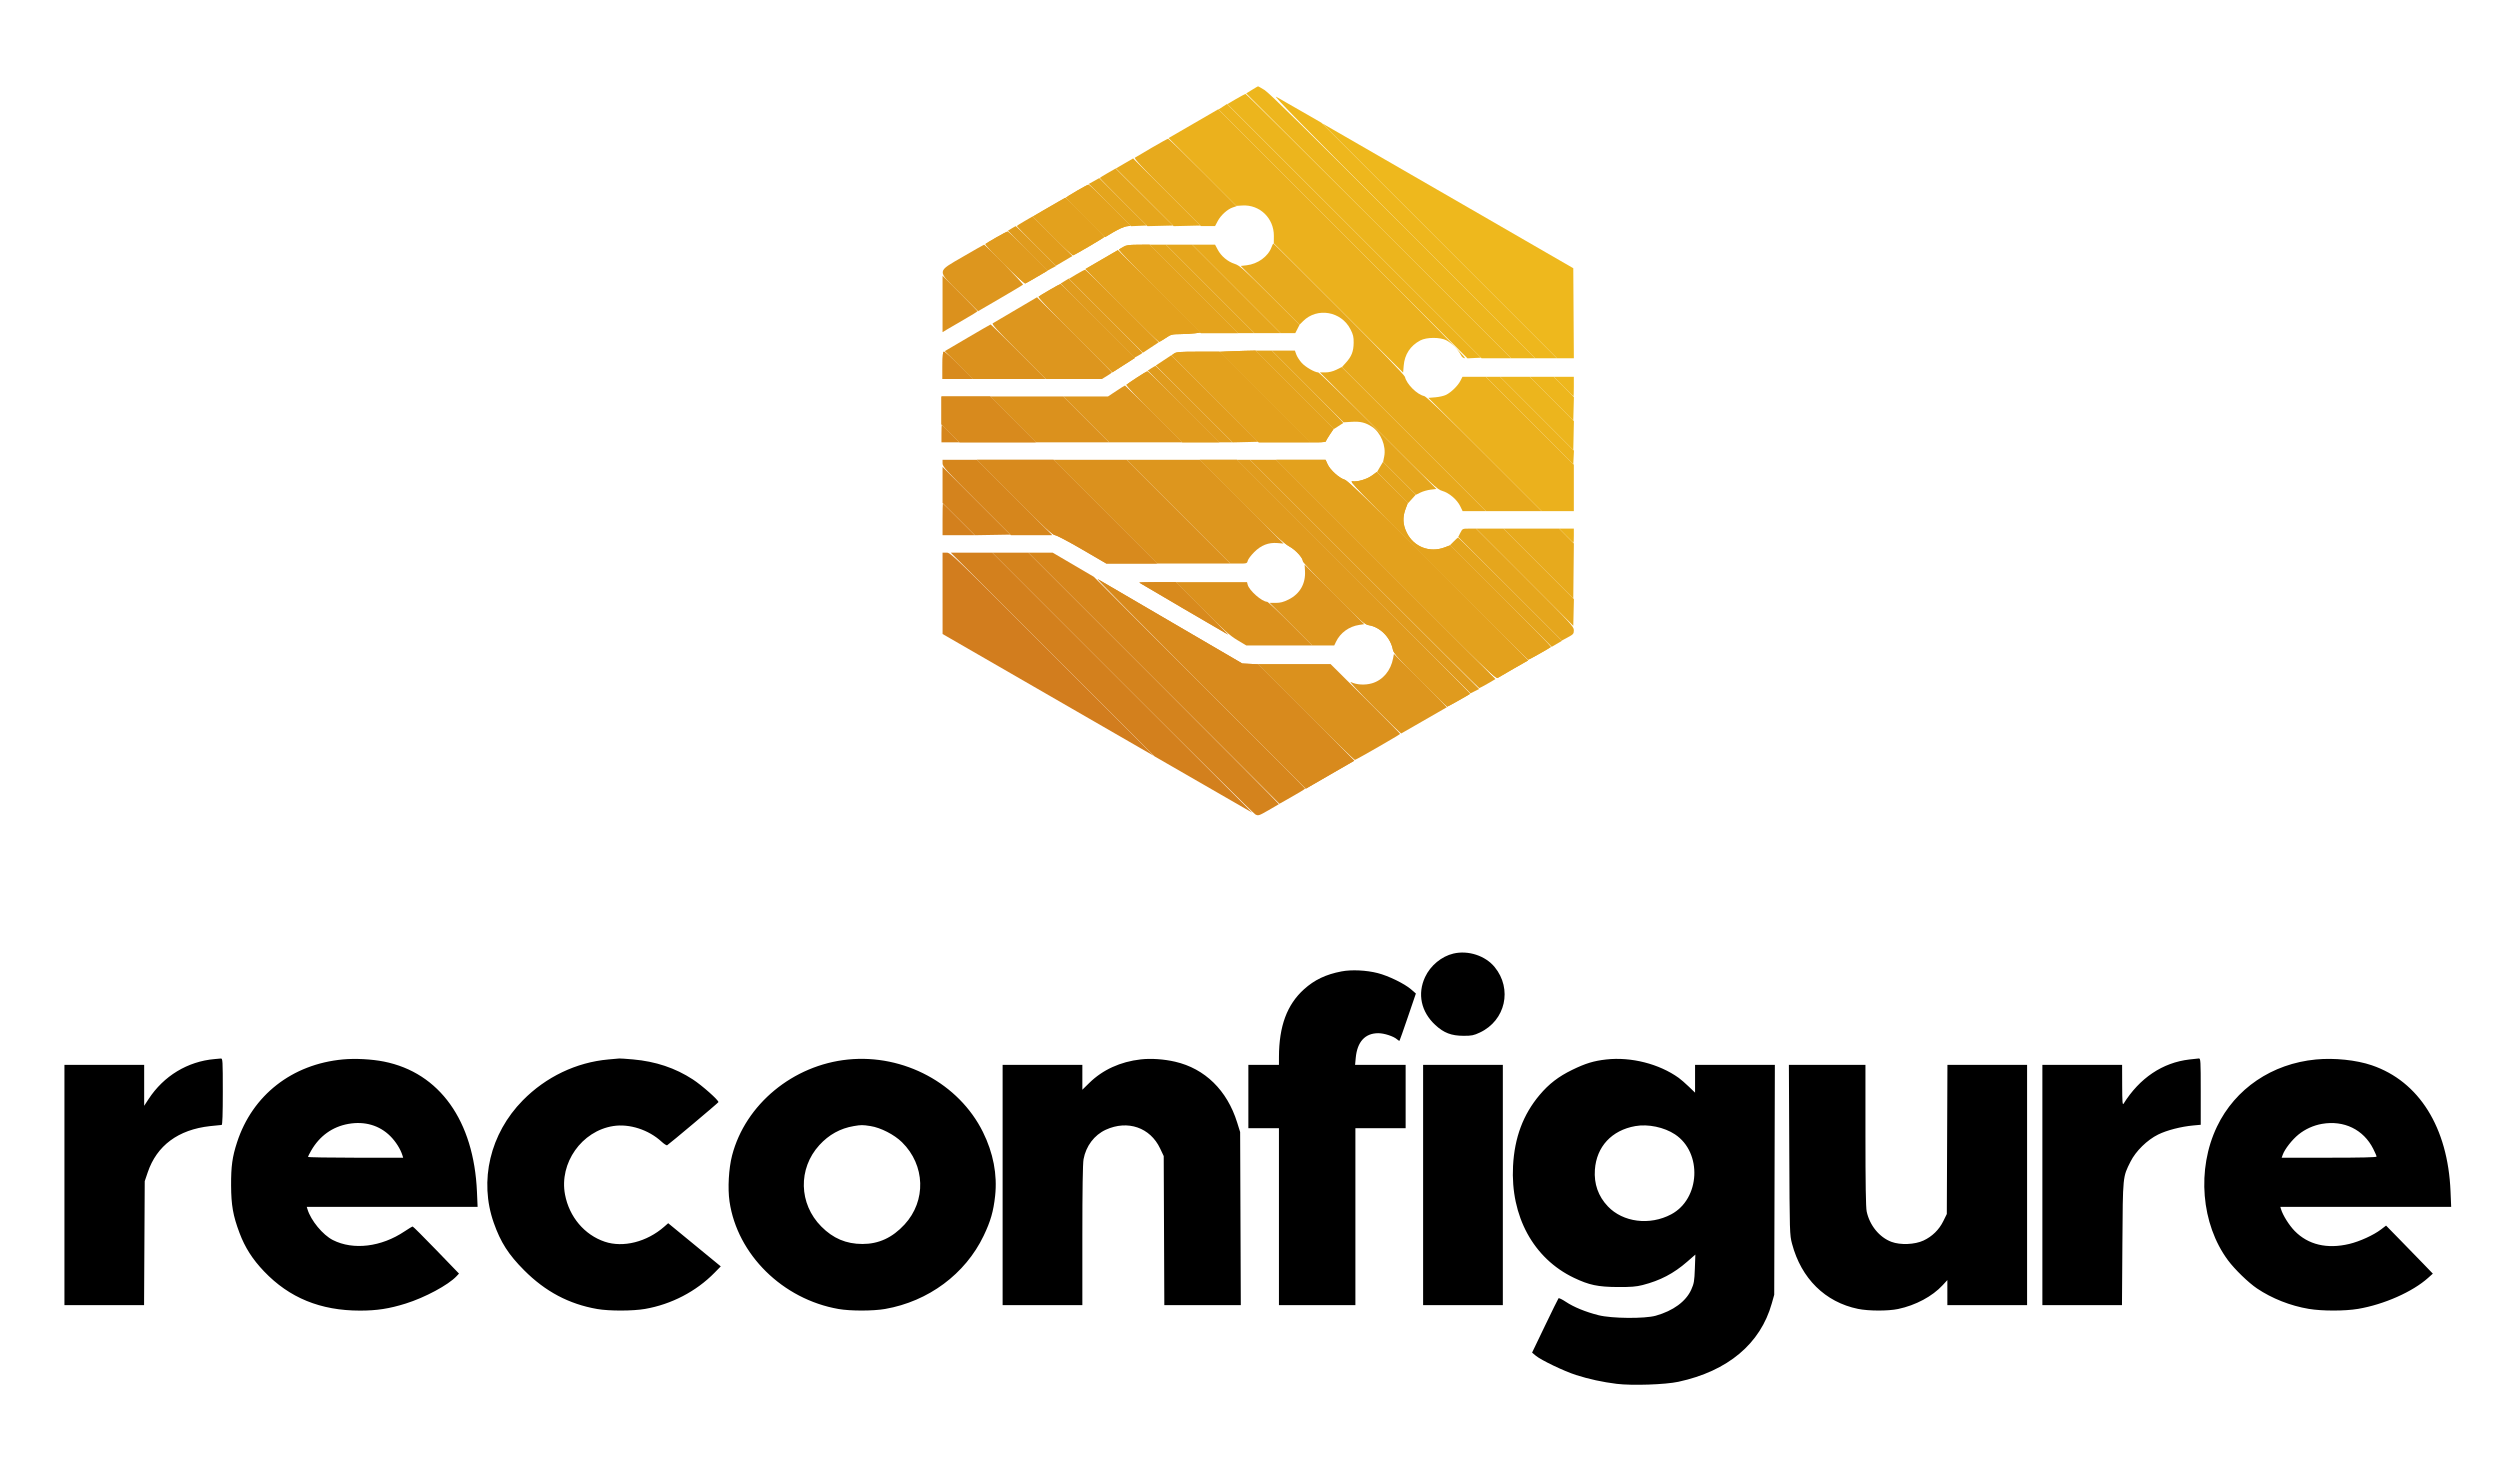 <svg xmlns="http://www.w3.org/2000/svg" width="2289" height="1358" viewBox="0 0 2289 1358" version="1.1"><path d="M 862 397 L 862 405 870.227 405 L 878.453 405 870.500 397 C 866.126 392.600, 862.424 389, 862.273 389 C 862.123 389, 862 392.600, 862 397 M 863 424.256 C 863 427.195, 866.045 430.556, 894.256 458.756 L 925.512 490 944.500 490 L 963.489 490 929 455.500 L 894.511 421 878.755 421 L 863 421 863 424.256 M 1056.471 620.971 L 1171.440 735.943 1176.970 732.842 C 1188.420 726.422, 1194.962 722.484, 1194.981 721.998 C 1194.991 721.722, 1151.463 677.985, 1098.250 624.805 L 1001.500 528.113 982.658 517.057 L 963.817 506 952.660 506 L 941.503 506 1056.471 620.971" stroke="none" fill="#d6861c" fill-rule="evenodd"/><path d="M 1014.269 158.394 C 1010.292 160.652, 1007.029 162.729, 1007.019 163.009 C 1007.009 163.288, 1016.806 173.316, 1028.792 185.292 L 1050.584 207.067 1062.302 206.784 L 1074.020 206.500 1047.760 180.394 L 1021.500 154.287 1014.269 158.394 M 1108 264.500 L 1148.491 305 1160.491 305 L 1172.491 305 1132 264.500 L 1091.509 224 1079.509 224 L 1067.509 224 1108 264.500 M 1197.344 353.844 L 1230.177 386.688 1237.452 386.221 C 1245.498 385.705, 1250.327 386.877, 1256.239 390.782 C 1264.288 396.098, 1269.328 408.445, 1267.363 418.036 L 1266.369 422.892 1281.441 437.941 L 1296.513 452.990 1300.604 450.966 C 1302.854 449.853, 1307.057 448.662, 1309.943 448.320 L 1315.192 447.699 1261.849 394.349 C 1232.511 365.007, 1207.830 340.996, 1207.004 340.990 C 1203.759 340.969, 1195.315 336.109, 1191.856 332.272 C 1189.852 330.048, 1187.624 326.603, 1186.905 324.615 L 1185.598 321 1175.055 321 L 1164.511 321 1197.344 353.844 M 1337.090 487.824 L 1335.139 491.647 1382.578 539.074 L 1430.017 586.500 1435.509 583.535 C 1440.571 580.802, 1441 580.294, 1441 577.031 C 1441 573.698, 1438.393 570.885, 1396.246 528.746 L 1351.492 484 1345.266 484 C 1339.058 484, 1339.035 484.010, 1337.090 487.824" stroke="none" fill="#e5a61d" fill-rule="evenodd"/><path d="M 970 184.143 C 966.975 185.853, 960.279 189.720, 955.120 192.736 L 945.739 198.219 963.620 216.130 C 973.454 225.980, 981.965 233.919, 982.533 233.770 C 984.288 233.311, 1011 217.593, 1011 217.019 C 1011 216.722, 1003.013 208.504, 993.250 198.757 L 975.500 181.034 970 184.143 M 1008.657 237.679 L 993.813 246.302 1027.151 279.651 C 1045.487 297.993, 1060.847 313, 1061.284 313 C 1061.721 313, 1064.418 311.425, 1067.276 309.500 C 1072.163 306.209, 1072.982 305.995, 1080.987 305.912 C 1085.669 305.864, 1091.644 305.527, 1094.265 305.162 L 1099.030 304.500 1061.265 266.778 L 1023.500 229.057 1008.657 237.679 M 1075.112 323.634 L 1072.778 325.269 1112.634 365.134 L 1152.491 405 1175.991 405 L 1199.491 405 1158 363.500 L 1116.509 322 1096.977 322 C 1080.520 322, 1077.078 322.257, 1075.112 323.634 M 1268.971 521.471 C 1362.905 615.408, 1369.571 621.856, 1371.469 620.614 C 1372.586 619.884, 1379.274 615.997, 1386.331 611.976 L 1399.162 604.666 1316.953 522.453 C 1250.011 455.507, 1234.043 440.030, 1230.968 439.108 C 1226.007 437.622, 1217.845 430.200, 1215.533 425.074 L 1213.696 421 1191.100 421 L 1168.504 421 1268.971 521.471" stroke="none" fill="#e3a11d" fill-rule="evenodd"/><path d="M 912.234 217.379 C 907.138 220.304, 902.660 223.007, 902.281 223.385 C 901.265 224.402, 937.284 260.104, 938.756 259.540 C 939.448 259.275, 944.336 256.513, 949.621 253.403 L 959.228 247.749 941.375 229.874 C 931.555 220.044, 923.066 212.014, 922.510 212.030 C 921.955 212.047, 917.331 214.454, 912.234 217.379 M 961.153 265.403 C 956.012 268.368, 951.410 271.190, 950.925 271.675 C 950.418 272.182, 964.543 287.035, 984.272 306.738 L 1018.500 340.920 1028.830 334.296 L 1039.160 327.671 1005.335 293.835 C 986.732 275.226, 971.284 260.003, 971.006 260.006 C 970.727 260.010, 966.294 262.439, 961.153 265.403 M 1040.828 345.790 C 1036.059 348.930, 1031.804 351.855, 1031.374 352.288 C 1030.943 352.722, 1042.267 364.759, 1056.538 379.038 L 1082.486 405 1099.487 405 L 1116.488 405 1084 372.500 C 1066.131 354.625, 1051.059 340.018, 1050.506 340.040 C 1049.953 340.062, 1045.598 342.649, 1040.828 345.790 M 1136.505 459.047 C 1166.424 489.008, 1175.754 497.769, 1180.399 500.266 C 1186.184 503.376, 1192.920 510.710, 1192.975 513.960 C 1192.989 514.762, 1205.653 528.101, 1221.118 543.601 C 1246.515 569.055, 1249.622 571.844, 1253.223 572.420 C 1263.769 574.106, 1273.240 583.760, 1275.374 595 C 1275.920 597.878, 1280.343 602.809, 1300.261 622.750 C 1313.584 636.087, 1324.769 647, 1325.117 647 C 1325.649 647, 1344.580 636.349, 1345.957 635.275 C 1346.209 635.079, 1298.285 586.787, 1239.459 527.959 L 1132.504 421 1115.507 421 L 1098.510 421 1136.505 459.047" stroke="none" fill="#e09b1e" fill-rule="evenodd"/><path d="M 970 184.143 C 966.975 185.853, 960.279 189.720, 955.120 192.736 L 945.739 198.219 963.620 216.130 C 973.454 225.980, 981.965 233.919, 982.533 233.770 C 984.288 233.311, 1011 217.593, 1011 217.019 C 1011 216.722, 1003.013 208.504, 993.250 198.757 L 975.500 181.034 970 184.143 M 1008.657 237.679 L 993.813 246.302 1027.151 279.651 C 1045.487 297.993, 1060.847 313, 1061.284 313 C 1061.721 313, 1064.418 311.425, 1067.276 309.500 C 1072.163 306.209, 1072.982 305.995, 1080.987 305.912 C 1085.669 305.864, 1091.644 305.527, 1094.265 305.162 L 1099.030 304.500 1061.265 266.778 L 1023.500 229.057 1008.657 237.679 M 1075.112 323.634 L 1072.778 325.269 1112.634 365.134 L 1152.491 405 1175.991 405 L 1199.491 405 1158 363.500 L 1116.509 322 1096.977 322 C 1080.520 322, 1077.078 322.257, 1075.112 323.634 M 1268.971 521.471 C 1362.905 615.408, 1369.571 621.856, 1371.469 620.614 C 1372.586 619.884, 1379.274 615.997, 1386.331 611.976 L 1399.162 604.666 1316.953 522.453 C 1250.011 455.507, 1234.043 440.030, 1230.968 439.108 C 1226.007 437.622, 1217.845 430.200, 1215.533 425.074 L 1213.696 421 1191.100 421 L 1168.504 421 1268.971 521.471" stroke="none" fill="#e3a11d" fill-rule="evenodd"/><path d="M 1054.493 135.297 C 1046.789 139.809, 1039.875 143.896, 1039.129 144.380 C 1038.122 145.032, 1045.735 153.226, 1068.630 176.130 L 1099.488 207 1105.996 207 L 1112.503 207 1114.931 202.425 C 1117.791 197.034, 1123.885 191.523, 1128.771 189.911 L 1132.250 188.762 1101.381 157.881 C 1084.403 140.897, 1070.059 127.021, 1069.506 127.047 C 1068.953 127.073, 1062.197 130.786, 1054.493 135.297 M 1164.202 226.319 C 1161.123 234.833, 1151.600 241.746, 1141.372 242.894 L 1135.970 243.500 1162.902 270.410 L 1189.834 297.320 1193.156 293.998 C 1205.976 281.178, 1228.061 284.988, 1236.490 301.474 C 1238.983 306.351, 1239.485 308.489, 1239.411 313.931 C 1239.304 321.728, 1237.532 326.299, 1232.419 331.958 L 1228.643 336.137 1294.569 402.069 L 1360.494 468 1385.994 468 L 1411.493 468 1359.095 415.595 C 1323.897 380.392, 1305.844 363.018, 1304.098 362.666 C 1297.547 361.347, 1287.887 351.758, 1286.357 345.055 C 1285.985 343.424, 1264.210 320.893, 1226.140 282.750 C 1193.342 249.887, 1166.258 223, 1165.954 223 C 1165.650 223, 1164.862 224.494, 1164.202 226.319 M 1408.506 516.007 L 1440.500 548.014 1440.768 522.800 L 1441.035 497.586 1434.294 490.793 L 1427.554 484 1402.033 484 L 1376.512 484 1408.506 516.007" stroke="none" fill="#e7aa1d" fill-rule="evenodd"/><path d="M 1092.715 113.226 L 1069.931 126.419 1100.957 157.459 L 1131.983 188.500 1137.460 188.159 C 1153.414 187.167, 1166.501 199.814, 1166.352 216.081 L 1166.290 222.796 1225.500 282 L 1284.710 341.204 1285.222 334.822 C 1286.046 324.554, 1291.302 316.538, 1300.366 311.729 C 1306.208 308.628, 1318.768 308.604, 1324.500 311.683 C 1329.219 314.217, 1335.117 320.185, 1337.415 324.750 C 1338.523 326.951, 1339.769 328, 1341.274 328 C 1342.917 328, 1313.779 298.282, 1229.500 214 C 1166.802 151.300, 1115.503 100.007, 1115.502 100.017 C 1115.501 100.026, 1105.247 105.970, 1092.715 113.226 M 1337.105 348.750 C 1334.772 353.271, 1328.771 359.139, 1324.045 361.521 C 1322.145 362.479, 1317.712 363.494, 1314.194 363.777 L 1307.797 364.290 1359.645 416.145 L 1411.493 468 1426.246 468 L 1441 468 1441 446.745 L 1441 425.491 1400.745 385.245 L 1360.491 345 1349.766 345 L 1339.041 345 1337.105 348.750 M 1434 490.500 C 1437.543 494.075, 1440.568 497, 1440.721 497 C 1440.875 497, 1441 494.075, 1441 490.500 L 1441 484 1434.279 484 L 1427.558 484 1434 490.500" stroke="none" fill="#ebb11d" fill-rule="evenodd"/><path d="M 1284.498 206.901 L 1405.497 328 1415.497 328 L 1425.497 328 1317.683 220.183 L 1209.869 112.366 1191.738 101.933 C 1181.765 96.195, 1171.332 90.218, 1168.553 88.651 C 1164.768 86.517, 1193.859 116.187, 1284.498 206.901 M 1431.500 354 C 1436.427 358.950, 1440.580 363, 1440.729 363 C 1440.878 363, 1441 358.950, 1441 354 L 1441 345 1431.771 345 L 1422.542 345 1431.500 354" stroke="none" fill="#eeb71d" fill-rule="evenodd"/><path d="M 1317.998 220.444 L 1425.497 328 1433.259 328 L 1441.022 328 1440.761 286.794 L 1440.500 245.587 1346.500 191.302 C 1294.800 161.444, 1243.050 131.587, 1231.500 124.952 L 1210.500 112.887 1317.998 220.444" stroke="none" fill="#eeb81d" fill-rule="evenodd"/><path d="M 1146.275 82.299 L 1141.050 85.553 1262.277 206.777 L 1383.503 328 1394.500 328 L 1405.497 328 1284.498 206.952 C 1199.933 122.352, 1161.805 84.865, 1157.869 82.452 C 1154.772 80.553, 1152.072 79.010, 1151.869 79.023 C 1151.666 79.035, 1149.149 80.509, 1146.275 82.299 M 1420.509 365.013 L 1440.500 385.026 1440.786 374.318 L 1441.072 363.610 1431.806 354.305 L 1422.540 345 1411.529 345 L 1400.519 345 1420.509 365.013" stroke="none" fill="#edb61d" fill-rule="evenodd"/><path d="M 1119.606 97.689 L 1115.712 100.211 1229.660 214.158 L 1343.607 328.106 1349.812 327.803 L 1356.018 327.500 1239.759 211.334 L 1123.500 95.167 1119.606 97.689 M 1400.505 385.012 L 1440.500 425.024 1440.803 418.820 L 1441.105 412.616 1407.308 378.808 L 1373.511 345 1367.010 345 L 1360.509 345 1400.505 385.012" stroke="none" fill="#ecb31d" fill-rule="evenodd"/><path d="M 1029.615 149.640 L 1021.730 154.225 1048.150 180.645 L 1074.570 207.065 1086.794 206.783 L 1099.018 206.500 1068.259 175.778 L 1037.500 145.055 1029.615 149.640 M 1132 264.500 L 1172.491 305 1179.225 305 L 1185.959 305 1187.911 301.175 L 1189.863 297.349 1162.681 270.282 C 1138.238 245.941, 1134.985 243.050, 1130.391 241.574 C 1124.024 239.529, 1118.098 234.547, 1114.931 228.575 L 1112.503 224 1102.006 224 L 1091.509 224 1132 264.500 M 1223.500 338.566 C 1220.292 340.111, 1216.710 340.979, 1213.504 340.987 L 1208.507 341 1262.001 394.501 C 1312.358 444.865, 1315.793 448.089, 1320.585 449.482 C 1326.899 451.317, 1334.067 457.442, 1337.005 463.511 L 1339.178 468 1349.836 468 L 1360.494 468 1294.500 402 C 1258.203 365.700, 1228.504 336.035, 1228.503 336.079 C 1228.501 336.122, 1226.250 337.241, 1223.500 338.566 M 1396.004 528.507 L 1440.500 573.014 1440.782 560.795 L 1441.065 548.576 1408.788 516.288 L 1376.512 484 1364.010 484 L 1351.508 484 1396.004 528.507" stroke="none" fill="#e7a91d" fill-rule="evenodd"/><path d="M 1001.699 165.733 L 996.898 168.392 1016.250 187.744 L 1035.602 207.096 1042.816 206.798 L 1050.029 206.500 1028.265 184.787 L 1006.500 163.074 1001.699 165.733 M 1093 264.500 L 1133.491 305 1140.991 305 L 1148.491 305 1108 264.500 L 1067.509 224 1060.009 224 L 1052.509 224 1093 264.500 M 1185.411 356.911 L 1221.312 392.822 1225.406 390.203 C 1227.658 388.762, 1229.705 387.434, 1229.955 387.253 C 1230.206 387.071, 1215.584 372.090, 1197.461 353.961 L 1164.511 321 1157.011 321 L 1149.510 321 1185.411 356.911 M 1263.537 427.528 L 1260.771 432.246 1275 446.500 L 1289.228 460.753 1292.792 456.809 L 1296.356 452.864 1281.329 437.837 L 1266.302 422.810 1263.537 427.528 M 1331.076 495.717 L 1327.652 499.150 1374.196 545.693 L 1420.740 592.237 1425.465 589.468 L 1430.190 586.698 1382.849 539.349 C 1356.811 513.307, 1335.281 492.064, 1335.004 492.142 C 1334.727 492.220, 1332.959 493.828, 1331.076 495.717" stroke="none" fill="#e4a51d" fill-rule="evenodd"/><path d="M 926.157 209.229 L 922.813 211.293 941.008 229.508 L 959.203 247.723 963.081 245.611 L 966.959 243.500 948.740 225.250 C 938.719 215.213, 930.291 207.037, 930.010 207.083 C 929.730 207.128, 927.995 208.094, 926.157 209.229 M 974.801 257.352 L 971.102 259.613 1004.994 293.494 L 1038.887 327.376 1042.443 325.461 C 1044.400 324.407, 1046 323.308, 1046 323.017 C 1046 322.727, 1030.813 307.325, 1012.250 288.791 L 978.500 255.092 974.801 257.352 M 1054.160 337.172 L 1050.821 339.310 1083.655 372.155 L 1116.489 405 1122.489 405 L 1128.489 405 1093.500 370 C 1074.256 350.750, 1058.283 335.008, 1058.005 335.017 C 1057.727 335.026, 1055.997 335.996, 1054.160 337.172 M 1239.430 527.930 L 1346.356 634.859 1350.329 632.832 L 1354.302 630.805 1249.403 525.903 L 1144.504 421 1138.504 421 L 1132.504 421 1239.430 527.930" stroke="none" fill="#e09c1e" fill-rule="evenodd"/><path d="M 882 234.850 C 857.250 249.242, 857.433 247.021, 879.216 268.725 L 895.500 284.950 915.718 273.173 C 926.838 266.696, 936.267 261.066, 936.671 260.662 C 937.336 259.997, 902.216 223.937, 901.010 224.047 C 900.730 224.072, 892.175 228.934, 882 234.850 M 930 283.638 C 919.275 289.947, 909.825 295.515, 909 296.009 C 907.823 296.715, 912.885 302.306, 932.492 321.955 L 957.485 347 983.202 347 L 1008.918 347 1013.459 344.257 C 1015.957 342.749, 1018 341.284, 1018 341.002 C 1018 340.720, 1002.587 325.116, 983.750 306.327 L 949.500 272.165 930 283.638 M 1022 358 L 1014.500 362.995 994.009 362.997 L 973.518 363 994.500 384 L 1015.482 405 1048.984 405 L 1082.486 405 1056.500 379 C 1042.208 364.700, 1030.286 353.001, 1030.007 353.003 C 1029.728 353.004, 1026.125 355.253, 1022 358 M 1079 468.500 L 1126.492 516 1134.138 516 C 1141.547 516, 1141.803 515.919, 1142.439 513.387 C 1142.800 511.951, 1145.450 508.419, 1148.329 505.540 C 1154.713 499.157, 1161.435 496.540, 1169.689 497.224 L 1175.169 497.679 1136.839 459.339 L 1098.510 421 1065.009 421 L 1031.508 421 1079 468.500 M 1194.849 522.615 C 1195.579 534.336, 1190.241 543.725, 1179.914 548.885 C 1175.172 551.255, 1172.346 552, 1168.100 552 L 1162.519 552 1182 571.500 L 1201.481 591 1211.555 591 L 1221.630 591 1223.243 587.616 C 1227.168 579.386, 1235.208 573.542, 1244.494 572.170 L 1249.026 571.500 1221.763 544.254 L 1194.500 517.008 1194.849 522.615 M 1275.546 602.640 C 1273.417 614.075, 1266.107 622.750, 1256.162 625.641 C 1249.769 627.500, 1241.953 627.032, 1236.863 624.486 C 1234.756 623.433, 1242.631 631.975, 1257.936 647.346 C 1271.376 660.844, 1282.626 671.750, 1282.936 671.582 C 1283.975 671.018, 1324.497 647.721, 1324.712 647.564 C 1324.829 647.479, 1313.976 636.467, 1300.594 623.094 L 1276.264 598.779 1275.546 602.640" stroke="none" fill="#dd961e" fill-rule="evenodd"/><path d="M 863 278.318 L 863 304.113 867.250 301.560 C 869.587 300.155, 876.774 295.967, 883.220 292.253 C 889.666 288.539, 894.953 285.270, 894.970 284.988 C 894.986 284.707, 887.800 277.287, 879 268.500 L 863 252.523 863 278.318 M 885.782 309.330 L 865.064 321.500 877.768 334.250 L 890.471 347 923.978 347 L 957.485 347 932.500 322 C 918.758 308.250, 907.287 297.036, 907.008 297.080 C 906.728 297.125, 897.177 302.637, 885.782 309.330 M 927.500 384 L 948.482 405 981.982 405 L 1015.482 405 994.500 384 L 973.518 363 940.018 363 L 906.518 363 927.500 384 M 1012 468.500 L 1059.492 516 1092.992 516 L 1126.492 516 1079 468.500 L 1031.508 421 998.008 421 L 964.508 421 1012 468.500 M 1100.508 557.017 C 1120.303 576.834, 1125.956 581.906, 1132.826 586.017 L 1141.153 591 1171.317 591 L 1201.481 591 1181.500 571 C 1170.510 560, 1160.934 551, 1160.220 551 C 1155.496 551, 1143.703 540.650, 1142.369 535.333 L 1141.783 533 1109.149 533 L 1076.516 533 1100.508 557.017 M 1195.504 652.018 C 1219.702 676.228, 1239.987 695.915, 1240.581 695.768 C 1242.335 695.333, 1281.928 672.551, 1281.966 671.955 C 1281.985 671.656, 1267.658 657.143, 1250.128 639.705 L 1218.256 608 1184.882 608 L 1151.509 608 1195.504 652.018" stroke="none" fill="#db911d" fill-rule="evenodd"/><path d="M 863 334.500 L 863 347 876.735 347 L 890.470 347 878 334.500 C 871.142 327.625, 864.961 322, 864.265 322 C 863.312 322, 863 325.088, 863 334.500 M 862 375.772 L 862 388.544 870.271 396.772 L 878.542 405 913.512 405 L 948.482 405 927.500 384 L 906.518 363 884.259 363 L 862 363 862 375.772 M 929 455.500 C 955.598 482.107, 964.051 490, 965.945 490 C 967.296 490, 978.430 495.850, 990.689 503 L 1012.976 516 1036.234 516 L 1059.492 516 1012 468.500 L 964.508 421 929.509 421 L 894.511 421 929 455.500 M 1099.052 625.388 L 1195.604 722.102 1217.785 709.301 L 1239.966 696.500 1195.839 652.352 L 1151.712 608.204 1144.544 607.842 L 1137.375 607.480 1072.438 569.571 C 1036.722 548.721, 1006.375 530.990, 1005 530.168 C 1003.625 529.347, 1045.948 572.196, 1099.052 625.388 M 1043.113 533.446 C 1043.358 533.692, 1061.771 544.512, 1084.029 557.492 L 1124.500 581.091 1100.508 557.046 L 1076.516 533 1059.591 533 C 1050.283 533, 1042.867 533.201, 1043.113 533.446" stroke="none" fill="#d88a1d" fill-rule="evenodd"/><path d="M 863 444.019 L 863 460.525 877.788 475.288 L 892.576 490.052 908.796 489.776 L 925.016 489.500 894.008 458.506 L 863 427.512 863 444.019 M 1027.502 625.064 C 1092.951 690.549, 1147.778 744.807, 1149.340 745.636 C 1152.089 747.096, 1152.475 746.976, 1161.340 741.910 C 1166.378 739.032, 1170.706 736.506, 1170.958 736.297 C 1171.209 736.089, 1119.685 684.187, 1056.459 620.959 L 941.503 506 925.003 506 L 908.503 506 1027.502 625.064" stroke="none" fill="#d4831d" fill-rule="evenodd"/><path d="M 863.014 543.250 L 863.028 580.500 945.764 628.229 C 991.269 654.480, 1034.800 679.590, 1042.500 684.031 L 1056.500 692.104 963.502 599.052 C 873.210 508.707, 870.395 506, 866.752 506 L 863 506 863.014 543.250" stroke="none" fill="#d27d1e" fill-rule="evenodd"/><path d="M 863 334.500 L 863 347 876.735 347 L 890.470 347 878 334.500 C 871.142 327.625, 864.961 322, 864.265 322 C 863.312 322, 863 325.088, 863 334.500 M 862 375.772 L 862 388.544 870.271 396.772 L 878.542 405 913.512 405 L 948.482 405 927.500 384 L 906.518 363 884.259 363 L 862 363 862 375.772 M 929 455.500 C 955.598 482.107, 964.051 490, 965.945 490 C 967.296 490, 978.430 495.850, 990.689 503 L 1012.976 516 1036.234 516 L 1059.492 516 1012 468.500 L 964.508 421 929.509 421 L 894.511 421 929 455.500 M 1099.052 625.388 L 1195.604 722.102 1217.785 709.301 L 1239.966 696.500 1195.839 652.352 L 1151.712 608.204 1144.544 607.842 L 1137.375 607.480 1072.438 569.571 C 1036.722 548.721, 1006.375 530.990, 1005 530.168 C 1003.625 529.347, 1045.948 572.196, 1099.052 625.388 M 1043.113 533.446 C 1043.358 533.692, 1061.771 544.512, 1084.029 557.492 L 1124.500 581.091 1100.508 557.046 L 1076.516 533 1059.591 533 C 1050.283 533, 1042.867 533.201, 1043.113 533.446" stroke="none" fill="#d88a1d" fill-rule="evenodd"/><path d="M 985.759 174.843 C 980.401 177.954, 976.014 180.730, 976.009 181.010 C 976.004 181.291, 984.027 189.539, 993.839 199.339 L 1011.677 217.157 1019.589 212.462 C 1023.940 209.881, 1029.231 207.530, 1031.346 207.240 L 1035.192 206.711 1016.356 187.855 C 1005.996 177.485, 997.065 169.042, 996.510 169.093 C 995.954 169.143, 991.116 171.731, 985.759 174.843 M 1028.500 226.068 C 1026.850 227.124, 1025.050 228.167, 1024.500 228.385 C 1023.950 228.604, 1040.598 245.931, 1061.495 266.891 L 1099.490 305 1116.490 305 L 1133.491 305 1093 264.500 L 1052.509 224 1042.005 224.073 C 1033.435 224.133, 1030.947 224.500, 1028.500 226.068 M 1123.555 321.746 L 1116.609 322.100 1158.050 363.550 L 1199.491 405 1206.745 405 C 1210.735 405, 1214 404.595, 1214 404.100 C 1214 403.606, 1215.601 400.822, 1217.558 397.914 L 1221.116 392.626 1185.313 356.813 L 1149.510 321 1140.005 321.196 C 1134.777 321.304, 1127.375 321.551, 1123.555 321.746 M 1256.566 435.125 C 1251.628 438.798, 1242.904 441.408, 1238.147 440.636 C 1234.914 440.112, 1242.666 448.162, 1316.527 522.027 C 1361.610 567.112, 1398.858 604, 1399.301 604 C 1400.049 604, 1418.945 593.359, 1419.956 592.368 C 1420.207 592.122, 1399.571 571.075, 1374.098 545.598 L 1327.783 499.275 1322.881 501.137 C 1309.062 506.388, 1294.574 500.840, 1288.060 487.804 C 1284.361 480.402, 1284.032 473.569, 1286.998 465.763 L 1288.996 460.505 1274.748 446.352 L 1260.500 432.200 1256.566 435.125" stroke="none" fill="#e4a31d" fill-rule="evenodd"/><path d="M 863 475.500 L 863 490 877.737 490 L 892.474 490 878 475.500 C 870.039 467.525, 863.408 461, 863.263 461 C 863.118 461, 863 467.525, 863 475.500 M 963.777 599.250 L 1057.050 692.500 1101.775 718.276 L 1146.500 744.053 1027.502 625.026 L 908.503 506 889.504 506 L 870.504 506 963.777 599.250" stroke="none" fill="#d3801d" fill-rule="evenodd"/><path d="M 1131.649 90.696 L 1123.799 95.296 1240.148 211.648 L 1356.497 328 1369.997 328 L 1383.497 328 1262.500 207 C 1195.952 140.450, 1141.052 86.022, 1140.502 86.048 C 1139.951 86.075, 1135.967 88.167, 1131.649 90.696 M 1407.006 378.508 L 1440.500 412.016 1440.780 398.798 L 1441.061 385.579 1420.790 365.289 L 1400.518 345 1387.015 345 L 1373.511 345 1407.006 378.508" stroke="none" fill="#ecb51d" fill-rule="evenodd"/><path d="M 985.759 174.843 C 980.401 177.954, 976.014 180.730, 976.009 181.010 C 976.004 181.291, 984.027 189.539, 993.839 199.339 L 1011.677 217.157 1019.589 212.462 C 1023.940 209.881, 1029.231 207.530, 1031.346 207.240 L 1035.192 206.711 1016.356 187.855 C 1005.996 177.485, 997.065 169.042, 996.510 169.093 C 995.954 169.143, 991.116 171.731, 985.759 174.843 M 1028.500 226.068 C 1026.850 227.124, 1025.050 228.167, 1024.500 228.385 C 1023.950 228.604, 1040.598 245.931, 1061.495 266.891 L 1099.490 305 1116.490 305 L 1133.491 305 1093 264.500 L 1052.509 224 1042.005 224.073 C 1033.435 224.133, 1030.947 224.500, 1028.500 226.068 M 1123.555 321.746 L 1116.609 322.100 1158.050 363.550 L 1199.491 405 1206.745 405 C 1210.735 405, 1214 404.595, 1214 404.100 C 1214 403.606, 1215.601 400.822, 1217.558 397.914 L 1221.116 392.626 1185.313 356.813 L 1149.510 321 1140.005 321.196 C 1134.777 321.304, 1127.375 321.551, 1123.555 321.746 M 1256.566 435.125 C 1251.628 438.798, 1242.904 441.408, 1238.147 440.636 C 1234.914 440.112, 1242.666 448.162, 1316.527 522.027 C 1361.610 567.112, 1398.858 604, 1399.301 604 C 1400.049 604, 1418.945 593.359, 1419.956 592.368 C 1420.207 592.122, 1399.571 571.075, 1374.098 545.598 L 1327.783 499.275 1322.881 501.137 C 1309.062 506.388, 1294.574 500.840, 1288.060 487.804 C 1284.361 480.402, 1284.032 473.569, 1286.998 465.763 L 1288.996 460.505 1274.748 446.352 L 1260.500 432.200 1256.566 435.125" stroke="none" fill="#e4a31d" fill-rule="evenodd"/><path d="M 912.234 217.379 C 907.138 220.304, 902.660 223.007, 902.281 223.385 C 901.265 224.402, 937.284 260.104, 938.756 259.540 C 939.448 259.275, 944.336 256.513, 949.621 253.403 L 959.228 247.749 941.375 229.874 C 931.555 220.044, 923.066 212.014, 922.510 212.030 C 921.955 212.047, 917.331 214.454, 912.234 217.379 M 961.153 265.403 C 956.012 268.368, 951.410 271.190, 950.925 271.675 C 950.418 272.182, 964.543 287.035, 984.272 306.738 L 1018.500 340.920 1028.830 334.296 L 1039.160 327.671 1005.335 293.835 C 986.732 275.226, 971.284 260.003, 971.006 260.006 C 970.727 260.010, 966.294 262.439, 961.153 265.403 M 1040.828 345.790 C 1036.059 348.930, 1031.804 351.855, 1031.374 352.288 C 1030.943 352.722, 1042.267 364.759, 1056.538 379.038 L 1082.486 405 1099.487 405 L 1116.488 405 1084 372.500 C 1066.131 354.625, 1051.059 340.018, 1050.506 340.040 C 1049.953 340.062, 1045.598 342.649, 1040.828 345.790 M 1136.505 459.047 C 1166.424 489.008, 1175.754 497.769, 1180.399 500.266 C 1186.184 503.376, 1192.920 510.710, 1192.975 513.960 C 1192.989 514.762, 1205.653 528.101, 1221.118 543.601 C 1246.515 569.055, 1249.622 571.844, 1253.223 572.420 C 1263.769 574.106, 1273.240 583.760, 1275.374 595 C 1275.920 597.878, 1280.343 602.809, 1300.261 622.750 C 1313.584 636.087, 1324.769 647, 1325.117 647 C 1325.649 647, 1344.580 636.349, 1345.957 635.275 C 1346.209 635.079, 1298.285 586.787, 1239.459 527.959 L 1132.504 421 1115.507 421 L 1098.510 421 1136.505 459.047" stroke="none" fill="#e09b1e" fill-rule="evenodd"/><path d="M 1330.746 873.086 C 1319.875 875.648, 1309.751 884.033, 1304.829 894.551 C 1297.612 909.974, 1301.103 926.399, 1314.168 938.495 C 1321.982 945.729, 1328.838 948.354, 1340.011 948.387 C 1347.448 948.409, 1349.341 948.027, 1355.011 945.359 C 1378.446 934.331, 1384.931 905.487, 1368.488 885.420 C 1359.970 875.025, 1344.277 869.897, 1330.746 873.086 M 1228.360 889.409 C 1213.941 892.163, 1203.508 897.134, 1193.897 905.832 C 1178.345 919.905, 1171.085 939.554, 1171.017 967.750 L 1171 975 1157 975 L 1143 975 1143 1004 L 1143 1033 1157 1033 L 1171 1033 1171 1114 L 1171 1195 1206 1195 L 1241 1195 1241 1114 L 1241 1033 1264 1033 L 1287 1033 1287 1004 L 1287 975 1263.855 975 L 1240.711 975 1241.311 968.575 C 1242.687 953.833, 1249.851 946, 1261.957 946 C 1267.373 946, 1276.058 948.838, 1279.118 951.607 C 1280.160 952.550, 1281.186 953.136, 1281.398 952.911 C 1281.609 952.685, 1285.067 942.861, 1289.081 931.081 L 1296.378 909.662 1291.939 905.817 C 1285.957 900.635, 1271.290 893.486, 1261.500 890.981 C 1251.070 888.311, 1237.481 887.667, 1228.360 889.409 M 196.500 969.685 C 171.797 971.837, 149.885 985.111, 136.028 1006.319 L 132 1012.483 132 993.742 L 132 975 95.500 975 L 59 975 59 1085 L 59 1195 95.454 1195 L 131.908 1195 132.212 1138.250 L 132.517 1081.500 135.248 1073.422 C 143.540 1048.891, 163.158 1034.322, 192.272 1031.076 C 197.579 1030.484, 202.389 1030, 202.961 1030 C 203.657 1030, 204 1019.938, 204 999.500 C 204 971.055, 203.882 969.011, 202.250 969.168 C 201.287 969.261, 198.700 969.493, 196.500 969.685 M 314 970.009 C 267.390 974.354, 231.089 1002.752, 217.062 1045.846 C 212.681 1059.304, 211.503 1067.845, 211.593 1085.500 C 211.685 1103.586, 213.376 1113.119, 219.279 1128.835 C 224.306 1142.218, 231.159 1152.958, 241.758 1164.062 C 264.935 1188.344, 293.398 1199.985, 329.619 1199.996 C 345.051 1200.001, 356.387 1198.249, 371.500 1193.525 C 389.085 1188.027, 410.448 1176.538, 417.967 1168.536 L 420.258 1166.096 399.442 1144.548 C 387.994 1132.697, 378.271 1123, 377.837 1123 C 377.403 1123, 374.056 1125.006, 370.400 1127.458 C 349.079 1141.758, 323.461 1144.855, 304.787 1135.392 C 295.565 1130.719, 284.647 1117.498, 281.546 1107.250 L 280.865 1105 359.081 1105 L 437.297 1105 436.707 1091.250 C 433.917 1026.159, 402.445 982.102, 351.500 971.969 C 340.372 969.756, 325.217 968.964, 314 970.009 M 557 970.040 C 527.678 972.667, 499.838 985.976, 478.676 1007.484 C 448.721 1037.929, 438.497 1081.054, 452.093 1119.613 C 458.399 1137.496, 465.548 1148.660, 479.938 1163.095 C 499.359 1182.576, 520.945 1194.016, 546.791 1198.523 C 557.848 1200.451, 579.351 1200.416, 590.615 1198.452 C 614.772 1194.239, 637.436 1182.436, 654.216 1165.328 L 659.933 1159.500 635.865 1139.736 L 611.797 1119.971 608.172 1123.154 C 592.268 1137.118, 570.605 1142.590, 553.718 1136.908 C 535.083 1130.637, 521.190 1114.156, 517.327 1093.736 C 511.870 1064.895, 532.607 1035.493, 561.574 1030.998 C 576.318 1028.710, 593.862 1034.380, 605.643 1045.238 C 607.990 1047.402, 610.331 1048.913, 610.845 1048.596 C 613.144 1047.175, 657.530 1009.848, 657.781 1009.124 C 658.312 1007.594, 642.827 993.843, 634.354 988.320 C 618.271 977.836, 600.331 971.835, 579.580 969.998 C 573.486 969.459, 567.825 969.076, 567 969.148 C 566.175 969.220, 561.675 969.621, 557 970.040 M 776.500 970.097 C 726.062 975.142, 682.493 1011.160, 670.310 1057.881 C 667.206 1069.784, 666.190 1088.033, 667.957 1100.118 C 675.053 1148.646, 716.597 1189.595, 767.791 1198.523 C 778.718 1200.428, 799.364 1200.414, 810.378 1198.493 C 850.048 1191.575, 883.785 1166.527, 900.610 1131.500 C 906.974 1118.249, 909.601 1109.122, 911.144 1094.899 C 913.249 1075.487, 909.448 1055.604, 899.978 1036.500 C 877.971 992.103, 827.554 964.990, 776.500 970.097 M 1044.500 969.980 C 1025.844 972.084, 1009.648 979.479, 997.406 991.482 L 991 997.763 991 986.382 L 991 975 954.500 975 L 918 975 918 1085 L 918 1195 954.500 1195 L 991 1195 991 1131.184 C 991 1089.542, 991.378 1065.306, 992.087 1061.434 C 994.304 1049.333, 1001.927 1039.212, 1012.453 1034.393 C 1032.490 1025.220, 1053.115 1032.314, 1062.189 1051.500 L 1065.500 1058.500 1065.777 1126.750 L 1066.053 1195 1101.066 1195 L 1136.079 1195 1135.776 1115.750 L 1135.473 1036.500 1132.727 1027.703 C 1123.547 998.292, 1103.253 978.416, 1075.960 972.106 C 1065.649 969.723, 1053.853 968.925, 1044.500 969.980 M 1470.727 970.047 C 1459.243 971.321, 1451.769 973.600, 1439.500 979.569 C 1426.982 985.660, 1418.163 992.450, 1409.683 1002.526 C 1394.570 1020.485, 1386.695 1041.533, 1385.340 1067.585 C 1382.949 1113.564, 1403.999 1152.227, 1441.072 1169.950 C 1454.948 1176.584, 1463.015 1178.292, 1481 1178.404 C 1493.233 1178.480, 1498.076 1178.097, 1503.978 1176.587 C 1520.105 1172.460, 1532.406 1166.016, 1544.815 1155.193 L 1552.277 1148.685 1551.809 1161.593 C 1551.394 1173.030, 1551.019 1175.217, 1548.515 1180.791 C 1543.657 1191.609, 1531.976 1200.186, 1516 1204.669 C 1505.865 1207.512, 1475.714 1207.254, 1463.660 1204.220 C 1451.824 1201.241, 1440.891 1196.761, 1433.638 1191.917 C 1430.355 1189.725, 1427.359 1188.284, 1426.981 1188.716 C 1426.603 1189.147, 1421.002 1200.514, 1414.535 1213.975 L 1402.777 1238.450 1406.138 1241.269 C 1411.009 1245.352, 1431.955 1255.397, 1443 1258.947 C 1454.698 1262.706, 1467.416 1265.470, 1480.301 1267.055 C 1494.336 1268.780, 1524.744 1267.756, 1536.782 1265.151 C 1582.025 1255.363, 1611.843 1230.356, 1622.221 1193.500 L 1624.473 1185.500 1624.767 1080.250 L 1625.061 975 1588.531 975 L 1552 975 1552 987.719 L 1552 1000.437 1546.250 994.903 C 1543.088 991.860, 1538.925 988.243, 1537 986.866 C 1519.062 974.037, 1493.423 967.530, 1470.727 970.047 M 2004.679 970.056 C 1980.031 972.921, 1959.064 987, 1944.309 1010.595 C 1943.361 1012.111, 1943.106 1008.673, 1943.059 993.750 L 1943 975 1906.500 975 L 1870 975 1870 1085 L 1870 1195 1906.440 1195 L 1942.879 1195 1943.262 1138.750 C 1943.686 1076.269, 1943.528 1077.865, 1950.706 1063.570 C 1955.565 1053.893, 1965.928 1043.741, 1976.036 1038.755 C 1983.982 1034.836, 1996.971 1031.491, 2008.250 1030.458 L 2015 1029.841 2015 999.420 C 2015 971.065, 2014.881 969.009, 2013.250 969.131 C 2012.287 969.204, 2008.430 969.620, 2004.679 970.056 M 2120.500 970.056 C 2080.272 973.878, 2046.526 996.760, 2029.881 1031.500 C 2011.178 1070.538, 2015.309 1120.722, 2039.961 1153.941 C 2046.108 1162.224, 2058.694 1174.435, 2066.500 1179.690 C 2080.196 1188.909, 2097.103 1195.584, 2113.926 1198.414 C 2126.100 1200.462, 2146.954 1200.457, 2159.074 1198.402 C 2182.770 1194.385, 2208.941 1182.799, 2223.174 1170.023 L 2227.500 1166.141 2218.504 1156.820 C 2213.556 1151.694, 2203.922 1141.797, 2197.094 1134.826 L 2184.681 1122.152 2180.090 1125.664 C 2173.289 1130.866, 2160.630 1136.649, 2151 1138.953 C 2130.691 1143.811, 2113.328 1139.689, 2101.011 1127.085 C 2095.956 1121.913, 2090.222 1112.788, 2088.546 1107.250 L 2087.865 1105 2166.079 1105 L 2244.294 1105 2243.703 1090.750 C 2241.279 1032.281, 2214.912 990.099, 2171.571 975.355 C 2157.412 970.538, 2137.345 968.456, 2120.500 970.056 M 1303 1085 L 1303 1195 1339.500 1195 L 1376 1195 1376 1085 L 1376 975 1339.500 975 L 1303 975 1303 1085 M 1638.253 1052.750 C 1638.592 1129.134, 1638.636 1130.646, 1640.800 1138.818 C 1649.218 1170.612, 1671.134 1192.235, 1701.208 1198.416 C 1710.918 1200.412, 1728.684 1200.460, 1737.927 1198.515 C 1753.968 1195.141, 1769.308 1186.931, 1778.750 1176.665 L 1783 1172.045 1783 1183.522 L 1783 1195 1819.500 1195 L 1856 1195 1856 1085 L 1856 975 1819.533 975 L 1783.066 975 1782.783 1043.272 L 1782.500 1111.545 1779.250 1118.145 C 1775.394 1125.977, 1769.110 1132.124, 1761.175 1135.829 C 1753.174 1139.564, 1739.993 1140.103, 1731.798 1137.030 C 1720.751 1132.888, 1711.830 1121.938, 1709.125 1109.201 C 1708.358 1105.588, 1708 1083.395, 1708 1039.451 L 1708 975 1672.954 975 L 1637.909 975 1638.253 1052.750 M 319 1029.035 C 304.369 1031.633, 292.648 1040.042, 284.898 1053.500 C 283.314 1056.250, 282.015 1058.838, 282.009 1059.250 C 282.004 1059.662, 301.605 1060, 325.567 1060 L 369.135 1060 368.438 1057.750 C 366.684 1052.087, 362.350 1045.219, 357.417 1040.287 C 347.479 1030.349, 333.935 1026.382, 319 1029.035 M 2126 1029.017 C 2118.237 1030.367, 2110.629 1033.815, 2104.540 1038.744 C 2098.635 1043.524, 2091.911 1052.133, 2090.085 1057.250 L 2089.104 1060 2132.552 1060 C 2161.654 1060, 2176 1059.660, 2176 1058.971 C 2176 1058.406, 2174.615 1055.199, 2172.922 1051.845 C 2164.019 1034.208, 2146.150 1025.515, 2126 1029.017 M 781.763 1031.033 C 769.372 1033.119, 758.933 1038.884, 750.191 1048.469 C 730.557 1069.996, 731.339 1102.230, 752 1123.028 C 762.813 1133.913, 774.732 1138.966, 789.645 1138.988 C 804.566 1139.010, 817.062 1133.234, 828.201 1121.168 C 848.217 1099.485, 847.208 1066.782, 825.876 1045.823 C 818.754 1038.825, 806.368 1032.477, 797 1031.024 C 789.735 1029.896, 788.508 1029.897, 781.763 1031.033 M 1497.302 1031.049 C 1475.646 1034.880, 1461.766 1049.858, 1460.280 1071 C 1459.367 1083.985, 1463.337 1095.247, 1472.092 1104.504 C 1485.972 1119.180, 1510.560 1122.281, 1530.171 1111.828 C 1556.753 1097.660, 1558.778 1055.322, 1533.669 1038.656 C 1523.735 1032.062, 1509 1028.980, 1497.302 1031.049" stroke="none" fill="#000000" fill-rule="evenodd"/><path d="" stroke="none" fill="#040404" fill-rule="evenodd"/><path d="M 938.261 202.327 C 934.280 204.622, 931.017 206.730, 931.011 207.010 C 931.005 207.291, 939.061 215.573, 948.914 225.414 L 966.828 243.307 974.378 238.858 L 981.929 234.408 963.714 216.281 L 945.500 198.154 938.261 202.327 M 985.632 251.132 L 978.763 255.252 1012.599 289.099 L 1046.434 322.945 1048.967 321.308 C 1050.360 320.408, 1053.615 318.257, 1056.199 316.529 L 1060.898 313.387 1027.694 280.194 C 1009.431 261.937, 994.041 247.002, 993.494 247.005 C 992.948 247.008, 989.409 248.865, 985.632 251.132 M 1065.346 329.963 L 1058.193 334.703 1093.385 369.885 L 1128.578 405.067 1140.297 404.784 L 1152.016 404.500 1112.258 364.861 L 1072.500 325.222 1065.346 329.963 M 1249 525.500 C 1306.473 582.975, 1353.869 630, 1354.324 630 C 1354.779 630, 1358.325 628.146, 1362.204 625.881 L 1369.258 621.761 1268.881 521.381 L 1168.504 421 1156.504 421 L 1144.504 421 1249 525.500" stroke="none" fill="#e19d1c" fill-rule="evenodd"/></svg>